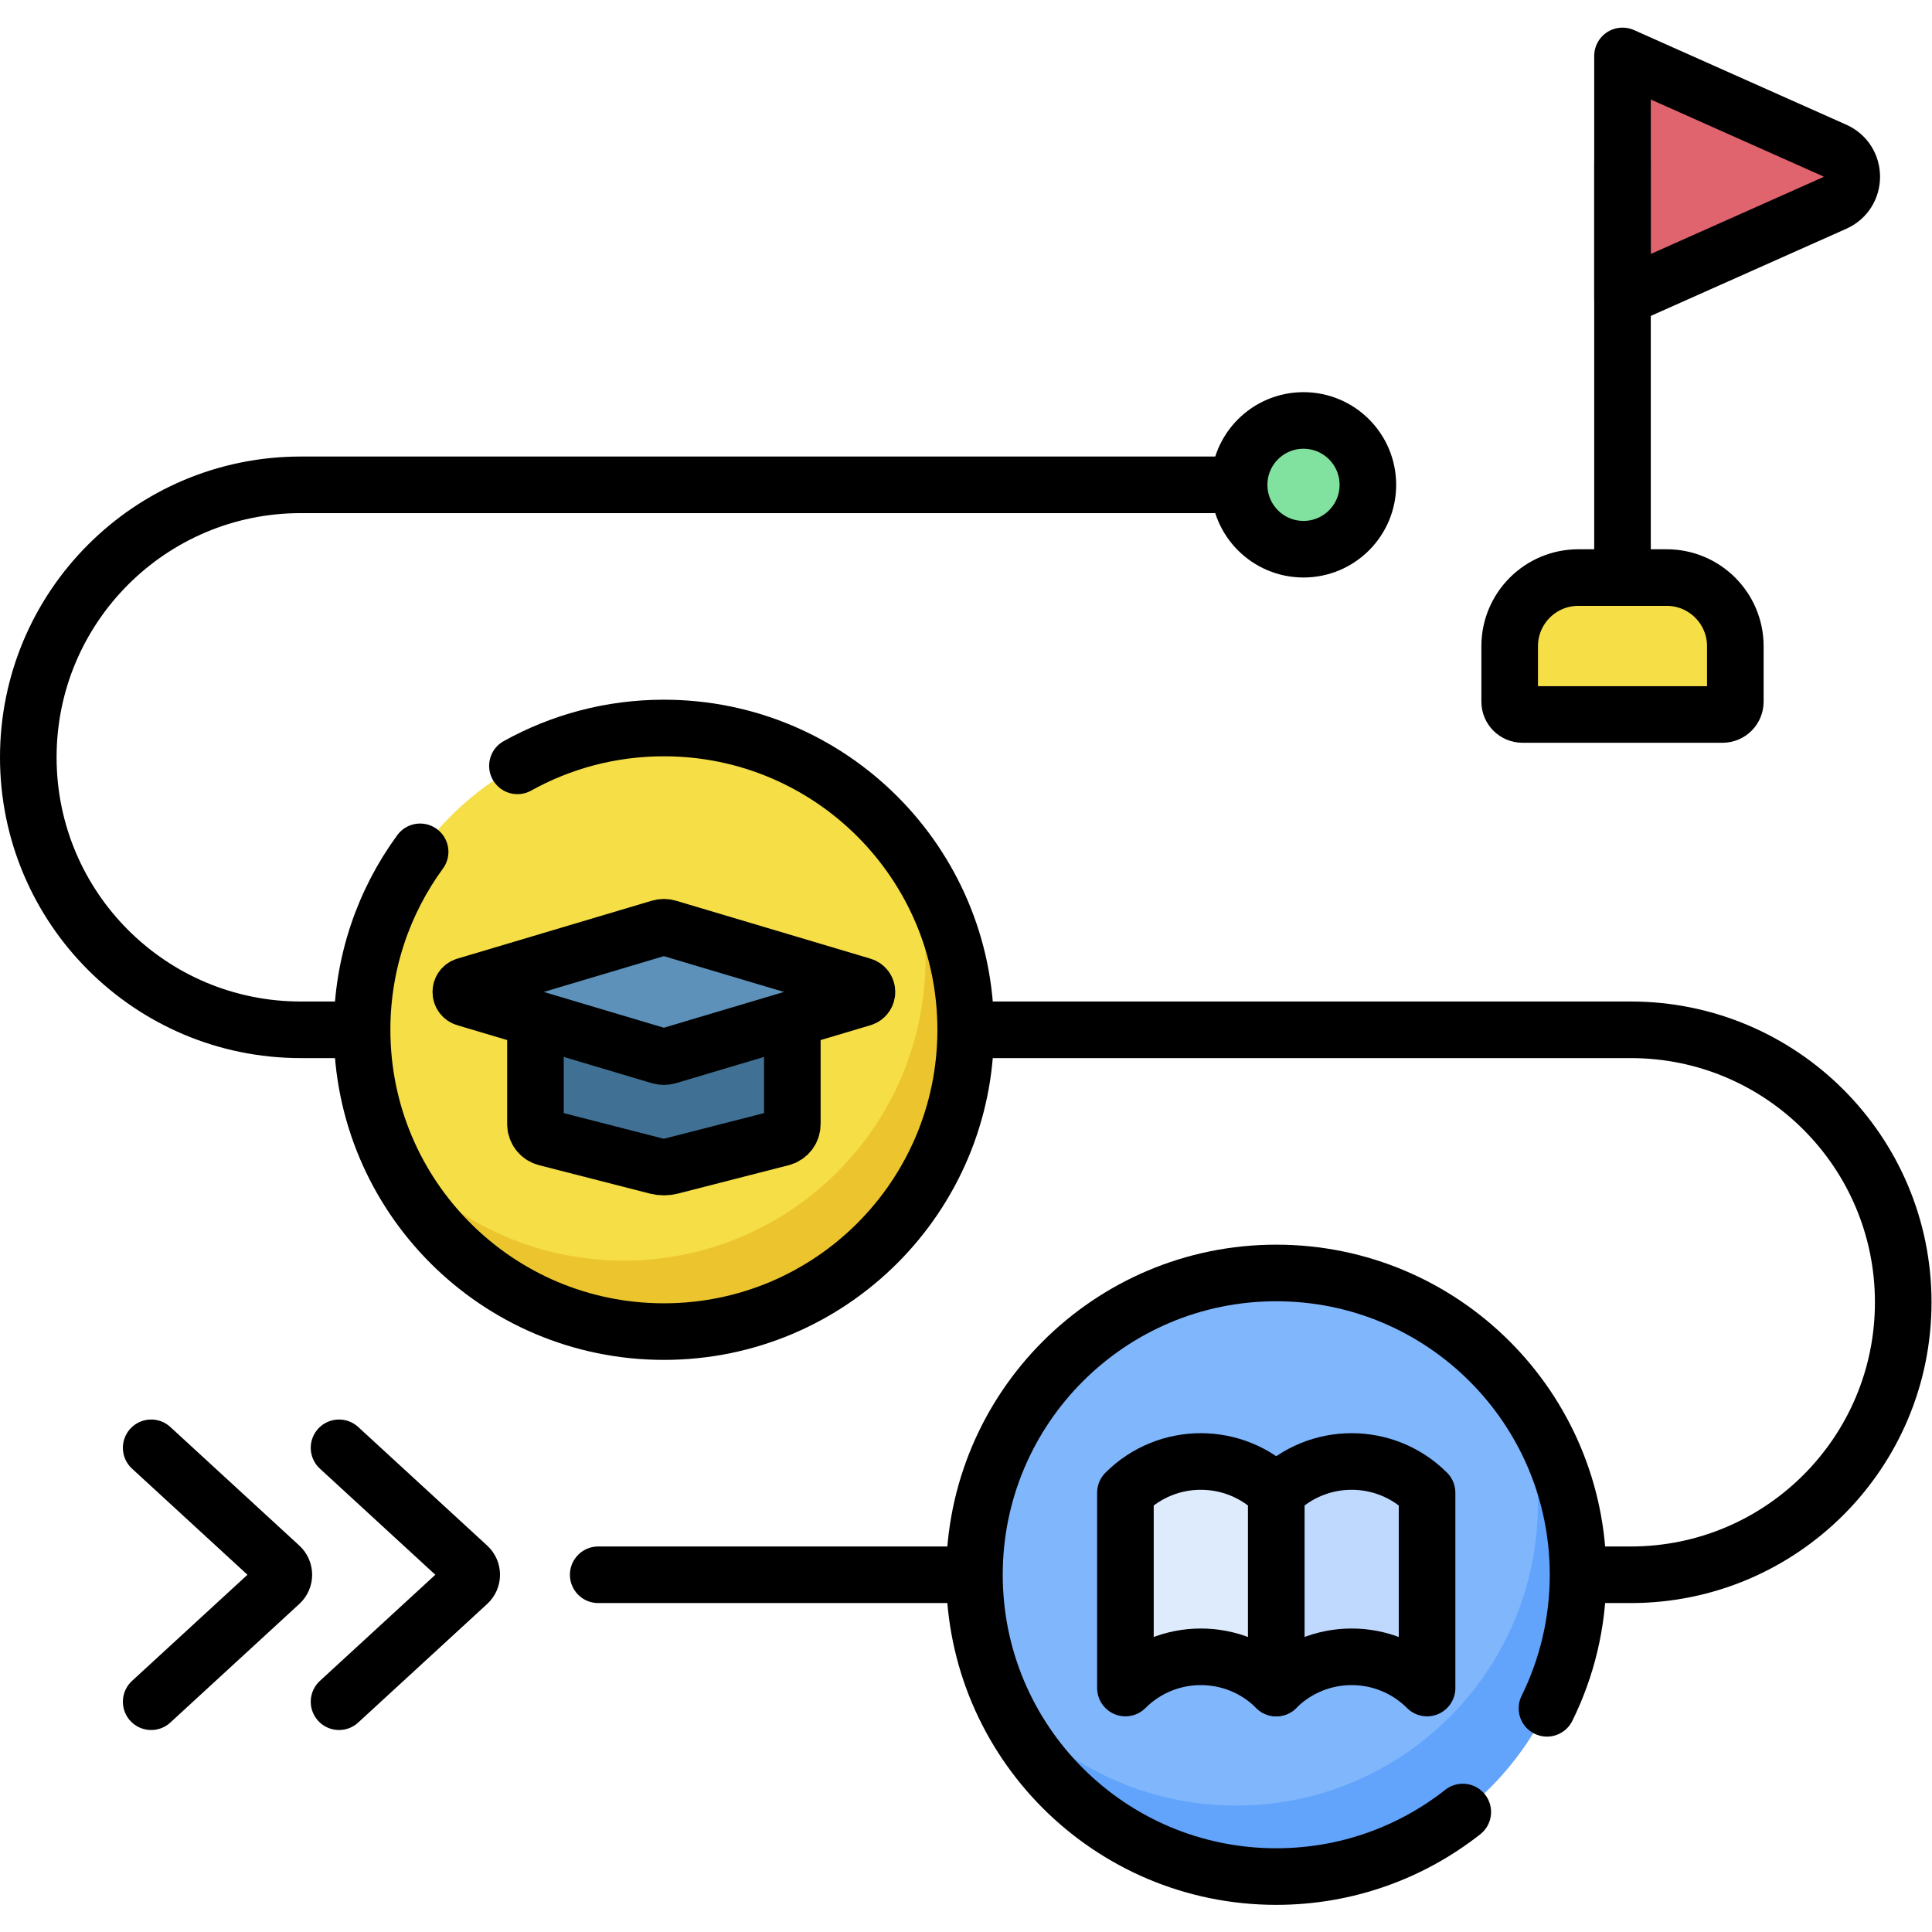 <?xml version="1.0" encoding="UTF-8" standalone="no"?>
<!-- Created with Inkscape (http://www.inkscape.org/) -->

<svg
   version="1.1"
   id="svg6570"
   xml:space="preserve"
   width="682.667"
   height="682.667"
   viewBox="0 0 682.667 682.667"
   xmlns="http://www.w3.org/2000/svg"
   xmlns:svg="http://www.w3.org/2000/svg"><defs
     id="defs6574"><clipPath
       clipPathUnits="userSpaceOnUse"
       id="clipPath6584"><path
         d="M 0,512 H 512 V 0 H 0 Z"
         id="path6582" /></clipPath></defs><g
     id="g6576"
     transform="matrix(1.333,0,0,-1.333,0,682.667)"><g
       id="g6578"><g
         id="g6580"
         clip-path="url(#clipPath6584)"><g
           id="g6586"
           transform="translate(430.087,433.254)"><path
             d="M 0,0 V 64.052 L 56.265,38.971 c 6.009,-2.68 6.009,-11.211 0,-13.89 z"
             style="fill:#df646e;fill-opacity:1;fill-rule:nonzero;stroke:none"
             id="path6588" /></g><g
           id="g6590"
           transform="translate(362.592,383.611)"><path
             d="m 0,0 c 0,-9.425 -7.641,-17.064 -17.064,-17.064 -9.425,0 -17.065,7.639 -17.065,17.064 0,9.424 7.64,17.064 17.065,17.064 C -7.641,17.064 0,9.424 0,0"
             style="fill:#80e29e;fill-opacity:1;fill-rule:nonzero;stroke:none"
             id="path6592" /></g><g
           id="g6594"
           transform="translate(456.603,322.738)"><path
             d="m 0,0 h -53.032 c -1.873,0 -3.392,1.519 -3.392,3.392 v 14.702 c 0,10.051 8.149,18.199 18.2,18.199 h 23.416 c 10.051,0 18.2,-8.148 18.2,-18.199 V 3.392 C 3.392,1.519 1.873,0 0,0"
             style="fill:#f5de46;fill-opacity:1;fill-rule:nonzero;stroke:none"
             id="path6596" /></g><g
           id="g6598"
           transform="translate(430.087,433.254)"><path
             d="M 0,0 V 64.052 L 56.265,38.971 c 6.009,-2.68 6.009,-11.211 0,-13.89 z"
             style="fill:none;stroke:#000000;stroke-width:15;stroke-linecap:round;stroke-linejoin:round;stroke-miterlimit:10;stroke-dasharray:none;stroke-opacity:1"
             id="path6600" /></g><g
           id="g6602"
           transform="translate(430.087,469.126)"><path
             d="M 0,0 V -110.095"
             style="fill:none;stroke:#000000;stroke-width:15;stroke-linecap:round;stroke-linejoin:round;stroke-miterlimit:10;stroke-dasharray:none;stroke-opacity:1"
             id="path6604" /></g><g
           id="g6606"
           transform="translate(328.463,383.611)"><path
             d="m 0,0 h -248.733 c -39.892,0 -72.23,-32.338 -72.23,-72.229 0,-39.891 32.338,-72.229 72.23,-72.229 h 352.541 c 39.891,0 72.229,-32.339 72.229,-72.229 0,-39.892 -32.338,-72.23 -72.229,-72.23 h -273.7"
             style="fill:none;stroke:#000000;stroke-width:15;stroke-linecap:round;stroke-linejoin:round;stroke-miterlimit:10;stroke-dasharray:none;stroke-opacity:1"
             id="path6608" /></g><g
           id="g6610"
           transform="translate(418.302,94.694)"><path
             d="m 0,0 c 0,-44.183 -35.817,-80 -80,-80 -44.183,0 -80,35.817 -80,80 0,44.183 35.817,80 80,80 C -35.817,80 0,44.183 0,0"
             style="fill:#80b6fc;fill-opacity:1;fill-rule:nonzero;stroke:none"
             id="path6612" /></g><g
           id="g6614"
           transform="translate(401.974,143.113)"><path
             d="m 0,0 c 3.651,-9.159 5.681,-19.141 5.681,-29.603 0,-44.182 -35.818,-80 -80,-80 -25.981,0 -49.058,12.393 -63.672,31.582 11.771,-29.524 40.598,-50.398 74.319,-50.398 44.183,0 80,35.817 80,80 C 16.328,-30.217 10.238,-13.442 0,0"
             style="fill:#62a4fb;fill-opacity:1;fill-rule:nonzero;stroke:none"
             id="path6616" /></g><g
           id="g6618"
           transform="translate(387.749,31.802)"><path
             d="m 0,0 c -13.609,-10.715 -30.782,-17.107 -49.447,-17.107 -44.183,0 -80,35.817 -80,80 0,44.182 35.817,80 80,80 44.182,0 80,-35.818 80,-80 0,-12.711 -2.965,-24.73 -8.24,-35.402"
             style="fill:none;stroke:#000000;stroke-width:15;stroke-linecap:round;stroke-linejoin:round;stroke-miterlimit:10;stroke-dasharray:none;stroke-opacity:1"
             id="path6620" /></g><g
           id="g6622"
           transform="translate(378.28,64.667)"><path
             d="m 0,0 c -11.04,11.039 -28.938,11.039 -39.979,0 v 51.775 c 11.041,11.039 28.939,11.039 39.979,0 z"
             style="fill:#bed9fd;fill-opacity:1;fill-rule:nonzero;stroke:none"
             id="path6624" /></g><g
           id="g6626"
           transform="translate(378.28,64.667)"><path
             d="m 0,0 c -11.04,11.039 -28.938,11.039 -39.979,0 v 51.775 c 11.041,11.039 28.939,11.039 39.979,0 z"
             style="fill:none;stroke:#000000;stroke-width:15;stroke-linecap:round;stroke-linejoin:round;stroke-miterlimit:10;stroke-dasharray:none;stroke-opacity:1"
             id="path6628" /></g><g
           id="g6630"
           transform="translate(338.302,64.667)"><path
             d="m 0,0 c -11.04,11.039 -28.939,11.039 -39.979,0 v 51.775 c 11.04,11.039 28.939,11.039 39.979,0 z"
             style="fill:#ddebfd;fill-opacity:1;fill-rule:nonzero;stroke:none"
             id="path6632" /></g><g
           id="g6634"
           transform="translate(338.302,64.667)"><path
             d="m 0,0 c -11.04,11.039 -28.939,11.039 -39.979,0 v 51.775 c 11.04,11.039 28.939,11.039 39.979,0 z"
             style="fill:none;stroke:#000000;stroke-width:15;stroke-linecap:round;stroke-linejoin:round;stroke-miterlimit:10;stroke-dasharray:none;stroke-opacity:1"
             id="path6636" /></g><g
           id="g6638"
           transform="translate(255.981,239.153)"><path
             d="m 0,0 c 0,-44.184 -35.817,-80 -80,-80 -44.183,0 -80,35.816 -80,80 0,44.183 35.817,80 80,80 C -35.817,80 0,44.183 0,0"
             style="fill:#f5de46;fill-opacity:1;fill-rule:nonzero;stroke:none"
             id="path6640" /></g><g
           id="g6642"
           transform="translate(239.653,287.572)"><path
             d="m 0,0 c 3.651,-9.16 5.681,-19.142 5.681,-29.604 0,-44.182 -35.818,-80 -80,-80 -25.981,0 -49.058,12.394 -63.672,31.582 11.771,-29.523 40.598,-50.397 74.319,-50.397 44.183,0 80,35.817 80,80 C 16.328,-30.217 10.238,-13.443 0,0"
             style="fill:#ecc52e;fill-opacity:1;fill-rule:nonzero;stroke:none"
             id="path6644" /></g><g
           id="g6646"
           transform="translate(137.158,309.117)"><path
             d="m 0,0 c 11.497,6.394 24.735,10.036 38.823,10.036 44.183,0 80,-35.817 80,-80 0,-44.183 -35.817,-80 -80,-80 -44.182,0 -80,35.817 -80,80 0,17.641 5.71,33.948 15.383,47.175"
             style="fill:none;stroke:#000000;stroke-width:15;stroke-linecap:round;stroke-linejoin:round;stroke-miterlimit:10;stroke-dasharray:none;stroke-opacity:1"
             id="path6648" /></g><g
           id="g6650"
           transform="translate(141.938,249.189)"><path
             d="m 0,0 v -35.035 c 0,-1.709 1.158,-3.202 2.814,-3.626 l 29.372,-7.525 c 1.219,-0.312 2.497,-0.312 3.716,0 l 29.371,7.525 c 1.657,0.424 2.815,1.917 2.815,3.626 V 0 Z"
             style="fill:#407194;fill-opacity:1;fill-rule:nonzero;stroke:none"
             id="path6652" /></g><g
           id="g6654"
           transform="translate(141.938,249.189)"><path
             d="m 0,0 v -35.035 c 0,-1.709 1.158,-3.202 2.814,-3.626 l 29.372,-7.525 c 1.219,-0.312 2.497,-0.312 3.716,0 l 29.371,7.525 c 1.657,0.424 2.815,1.917 2.815,3.626 V 0 Z"
             style="fill:none;stroke:#000000;stroke-width:15;stroke-linecap:round;stroke-linejoin:round;stroke-miterlimit:10;stroke-dasharray:none;stroke-opacity:1"
             id="path6656" /></g><g
           id="g6658"
           transform="translate(174.912,266.181)"><path
             d="m 0,0 -51.538,-15.355 c -1.628,-0.486 -1.628,-2.791 0,-3.277 L 0,-33.987 c 0.698,-0.208 1.44,-0.208 2.139,0 l 51.538,15.355 c 1.628,0.486 1.628,2.791 0,3.277 L 2.139,0 C 1.44,0.208 0.698,0.208 0,0"
             style="fill:#5d91b9;fill-opacity:1;fill-rule:nonzero;stroke:none"
             id="path6660" /></g><g
           id="g6662"
           transform="translate(174.912,266.181)"><path
             d="m 0,0 -51.538,-15.355 c -1.628,-0.486 -1.628,-2.791 0,-3.277 L 0,-33.987 c 0.698,-0.208 1.44,-0.208 2.139,0 l 51.538,15.355 c 1.628,0.486 1.628,2.791 0,3.277 L 2.139,0 C 1.44,0.208 0.698,0.208 0,0 Z"
             style="fill:none;stroke:#000000;stroke-width:15;stroke-linecap:round;stroke-linejoin:round;stroke-miterlimit:10;stroke-dasharray:none;stroke-opacity:1"
             id="path6664" /></g><g
           id="g6666"
           transform="translate(362.592,383.611)"><path
             d="m 0,0 c 0,-9.425 -7.641,-17.064 -17.064,-17.064 -9.425,0 -17.065,7.639 -17.065,17.064 0,9.424 7.64,17.064 17.065,17.064 C -7.641,17.064 0,9.424 0,0 Z"
             style="fill:none;stroke:#000000;stroke-width:15;stroke-linecap:round;stroke-linejoin:round;stroke-miterlimit:10;stroke-dasharray:none;stroke-opacity:1"
             id="path6668" /></g><g
           id="g6670"
           transform="translate(456.603,322.738)"><path
             d="m 0,0 h -53.032 c -1.873,0 -3.392,1.519 -3.392,3.392 v 14.702 c 0,10.051 8.149,18.199 18.2,18.199 h 23.416 c 10.051,0 18.2,-8.148 18.2,-18.199 V 3.392 C 3.392,1.519 1.873,0 0,0 Z"
             style="fill:none;stroke:#000000;stroke-width:15;stroke-linecap:round;stroke-linejoin:round;stroke-miterlimit:10;stroke-dasharray:none;stroke-opacity:1"
             id="path6672" /></g><g
           id="g6674"
           transform="translate(89.871,128.348)"><path
             d="m 0,0 34.201,-31.444 c 1.292,-1.19 1.292,-3.229 0,-4.417 L 0,-67.307"
             style="fill:none;stroke:#000000;stroke-width:15;stroke-linecap:round;stroke-linejoin:round;stroke-miterlimit:10;stroke-dasharray:none;stroke-opacity:1"
             id="path6676" /></g><g
           id="g6678"
           transform="translate(40.073,128.348)"><path
             d="m 0,0 34.2,-31.444 c 1.293,-1.19 1.293,-3.229 0,-4.417 L 0,-67.307"
             style="fill:none;stroke:#000000;stroke-width:15;stroke-linecap:round;stroke-linejoin:round;stroke-miterlimit:10;stroke-dasharray:none;stroke-opacity:1"
             id="path6680" /></g></g></g></g></svg>
